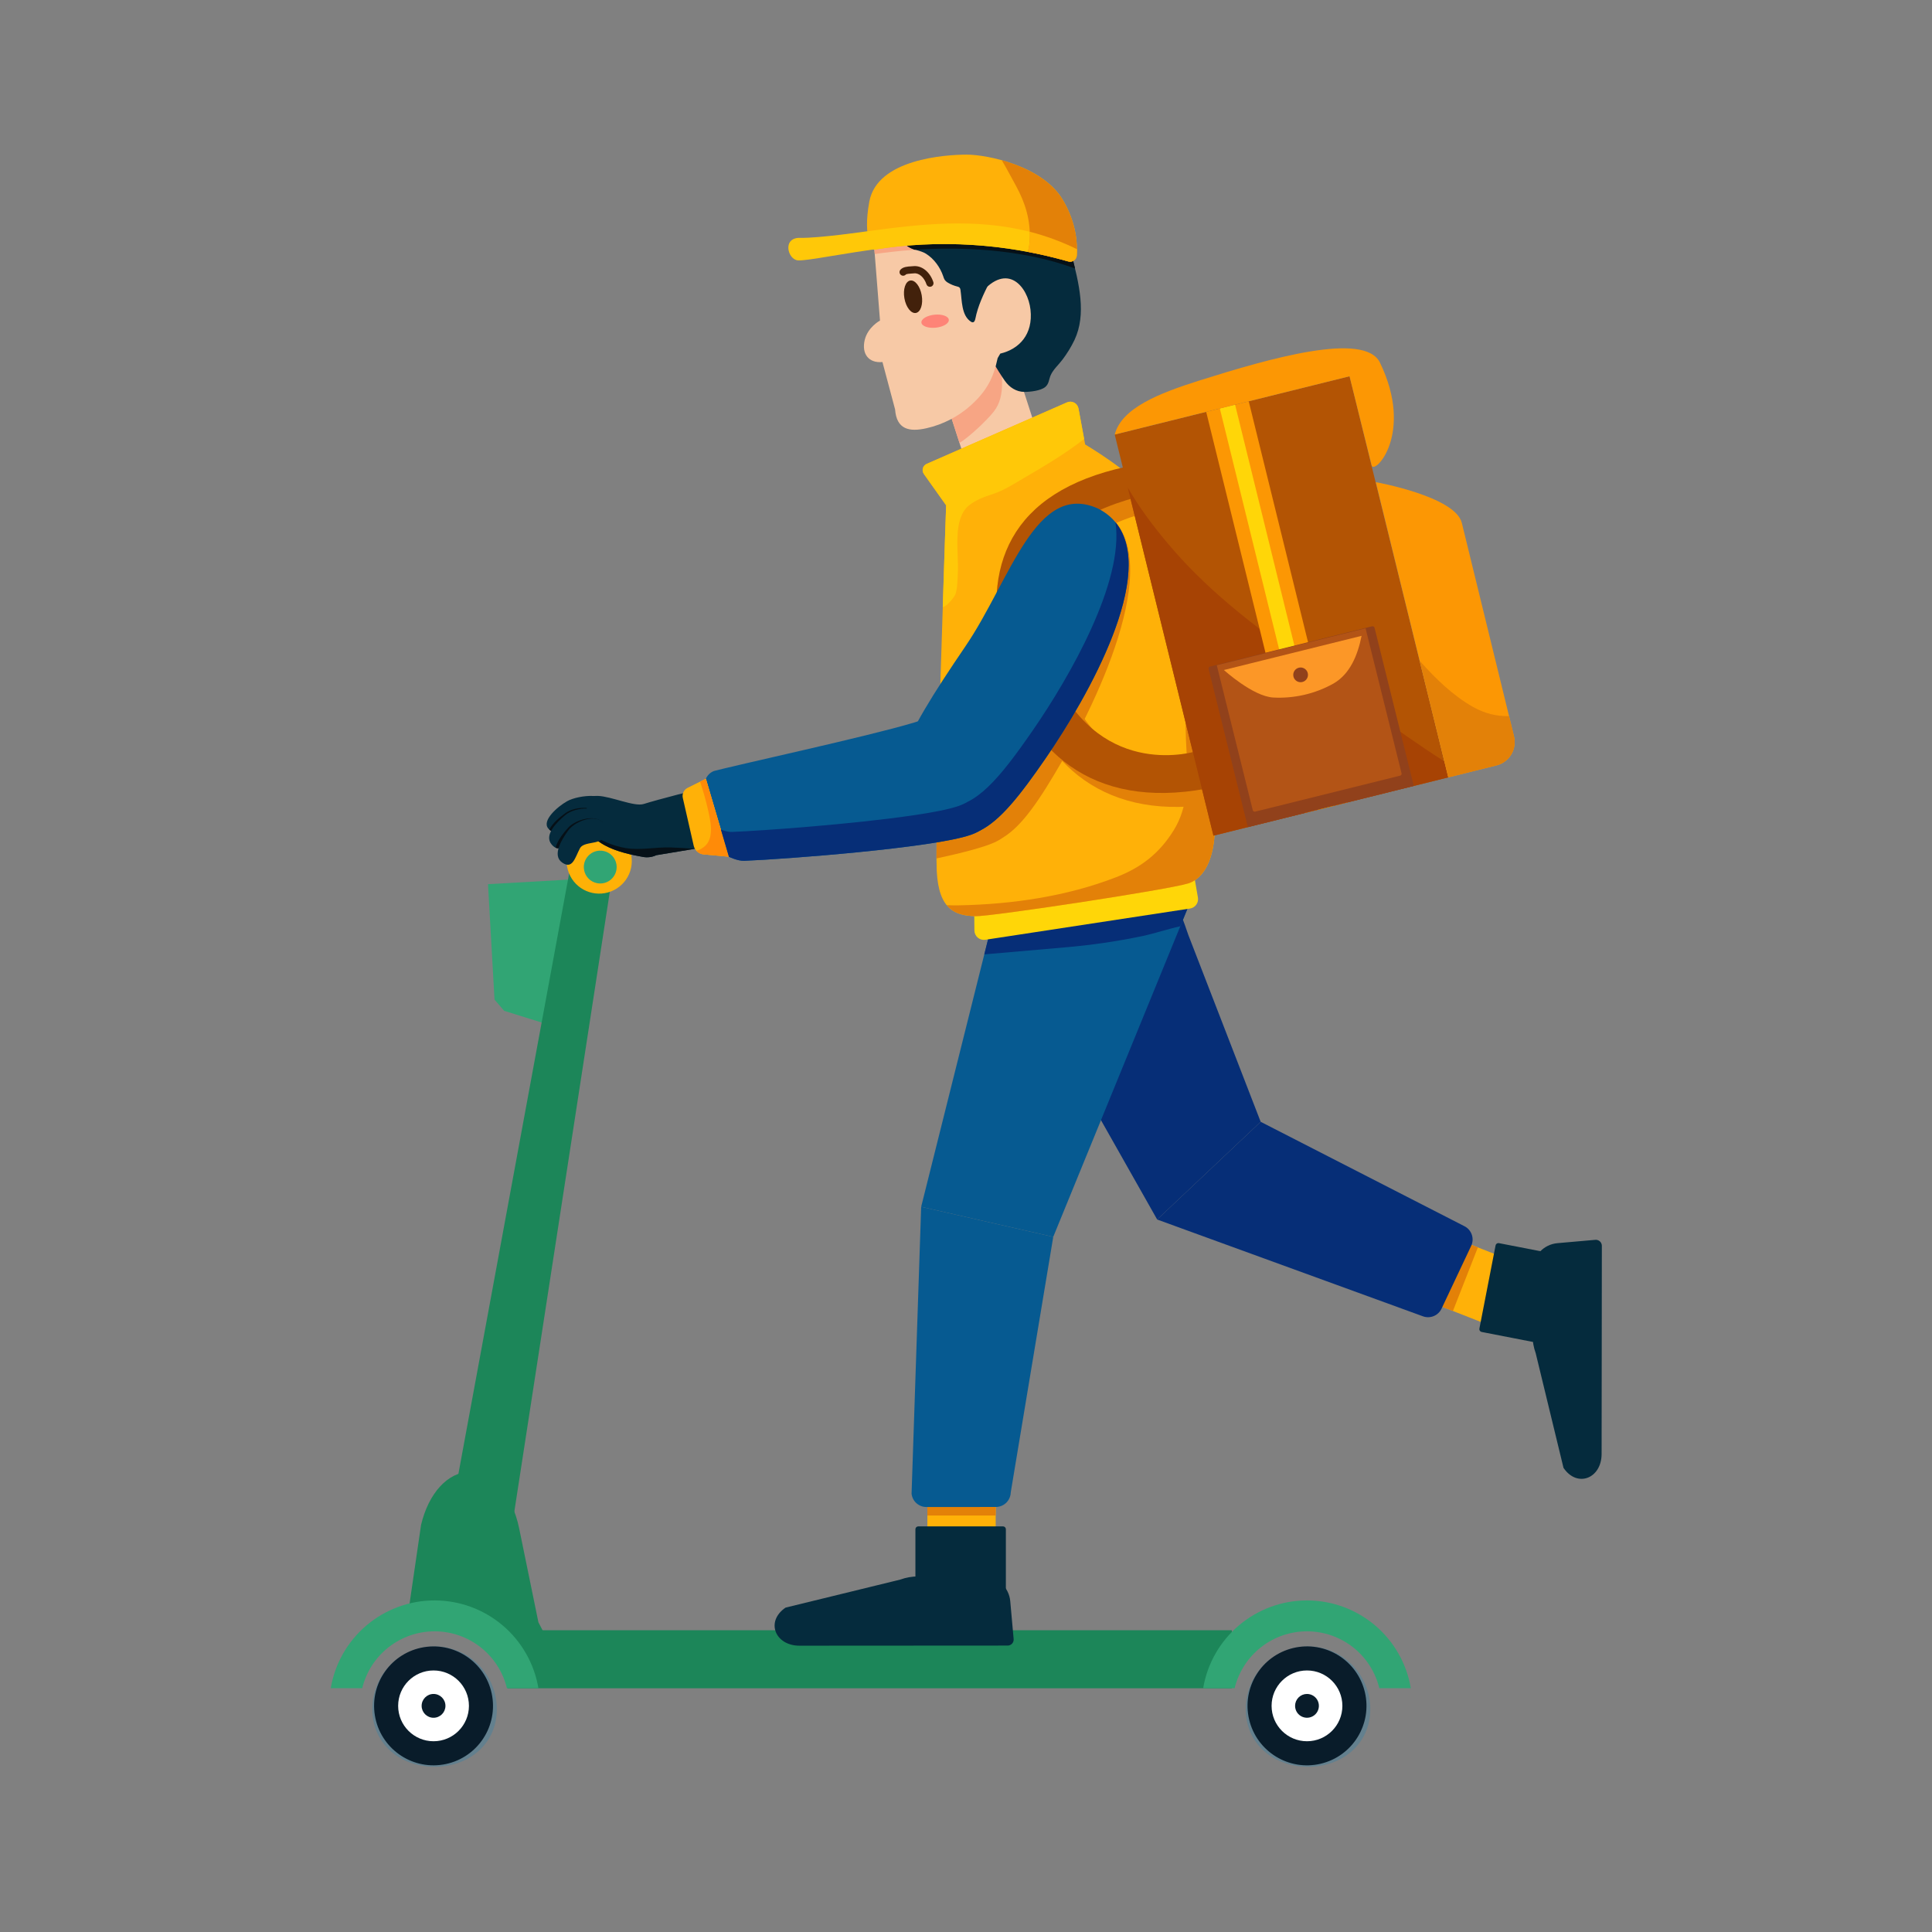 <svg width="2249" height="2249" viewBox="0 0 2249 2249" fill="none" xmlns="http://www.w3.org/2000/svg">
<rect x="0" y="0" width="2249" height="2249" fill="#808080" stroke="none"/>
<g clip-path="url(#clip0_2002_13318)">
<path d="M1450.14 1989.63C1450.14 2030.01 1482.6 2056.7 1522.64 2056.7C1562.68 2056.7 1595.14 2030 1595.14 1989.63C1595.14 1949.26 1562.68 1916.53 1522.64 1916.53C1482.6 1916.53 1450.14 1949.26 1450.14 1989.63Z" fill="#63808E"/>
<path d="M1588.81 1969.77C1579.98 1932.57 1542.67 1909.58 1505.47 1918.41C1468.28 1927.24 1445.28 1964.55 1454.11 2001.75C1462.94 2038.95 1500.25 2061.94 1537.45 2053.11C1574.65 2044.28 1597.64 2006.97 1588.81 1969.77Z" fill="#091C2A"/>
<path d="M1521.43 2026.95C1544.19 2026.95 1562.63 2008.5 1562.63 1985.75C1562.63 1962.99 1544.19 1944.55 1521.43 1944.55C1498.68 1944.55 1480.23 1962.99 1480.23 1985.75C1480.23 2008.5 1498.68 2026.95 1521.43 2026.95Z" fill="white"/>
<path d="M1507.58 1985.75C1507.58 1988.49 1508.39 1991.17 1509.91 1993.45C1511.43 1995.73 1513.6 1997.5 1516.13 1998.55C1518.66 1999.6 1521.45 1999.87 1524.14 1999.34C1526.83 1998.8 1529.29 1997.48 1531.23 1995.55C1533.17 1993.61 1534.49 1991.14 1535.02 1988.45C1535.56 1985.76 1535.28 1982.98 1534.24 1980.45C1533.19 1977.91 1531.41 1975.75 1529.13 1974.23C1526.85 1972.7 1524.17 1971.89 1521.43 1971.89C1517.76 1971.89 1514.23 1973.35 1511.64 1975.95C1509.04 1978.55 1507.58 1982.07 1507.58 1985.75Z" fill="#091C2A"/>
<path d="M1434 1897.73H590.863V1965.29H1434V1897.73Z" fill="#1C8659"/>
<path d="M626.763 1888.52L604.312 1779.01C596.302 1739.95 573.054 1713.45 546.802 1713.45C521.494 1713.45 498.87 1738.1 490.128 1775.21L474.729 1880.57L573.896 1914.13H640.191L626.763 1888.52Z" fill="#1C8659"/>
<path d="M590.097 1965.23C585.519 1946.35 574.727 1929.55 559.454 1917.54C544.18 1905.52 525.313 1898.99 505.881 1898.99C486.449 1898.99 467.582 1905.52 452.308 1917.54C437.035 1929.55 426.243 1946.35 421.665 1965.23H385C389.816 1936.66 404.6 1910.71 426.729 1892C448.859 1873.29 476.902 1863.02 505.882 1863.02C534.862 1863.02 562.904 1873.29 585.034 1892C607.163 1910.71 621.947 1936.66 626.763 1965.23H590.097Z" fill="#31A574"/>
<path d="M1605.65 1965.23C1601.07 1946.35 1590.28 1929.55 1575.01 1917.54C1559.73 1905.52 1540.87 1898.99 1521.43 1898.99C1502 1898.99 1483.13 1905.52 1467.86 1917.54C1452.59 1929.55 1441.8 1946.35 1437.22 1965.23H1400.56C1405.37 1936.66 1420.16 1910.71 1442.29 1892C1464.41 1873.29 1492.46 1863.02 1521.44 1863.02C1550.42 1863.02 1578.46 1873.29 1600.59 1892C1622.72 1910.71 1637.5 1936.66 1642.32 1965.23H1605.65Z" fill="#31A574"/>
<path d="M664.046 1023.82L633.081 1191.06L586.868 1176.68L575.658 1163.62L568.07 1029.24L664.046 1023.82Z" fill="#31A574"/>
<path d="M670.496 973.499L718.549 981.699L582.224 1866.72L508.096 1854.07L670.496 973.499Z" fill="#1C8659"/>
<path d="M731.293 985.003C721.738 966.352 698.872 958.98 680.222 968.535C661.572 978.091 654.199 1000.96 663.755 1019.61C673.31 1038.26 696.176 1045.63 714.826 1036.07C733.476 1026.52 740.849 1003.65 731.293 985.003Z" fill="#FEB106"/>
<path d="M679.634 1010.42C679.847 1014.19 681.176 1017.82 683.452 1020.84C685.728 1023.87 688.848 1026.15 692.419 1027.39C695.99 1028.64 699.851 1028.8 703.514 1027.86C707.177 1026.91 710.477 1024.9 712.996 1022.08C715.516 1019.26 717.143 1015.75 717.67 1012.01C718.198 1008.26 717.603 1004.44 715.961 1001.03C714.319 997.626 711.703 994.782 708.444 992.861C705.185 990.94 701.43 990.028 697.653 990.241C692.588 990.528 687.844 992.814 684.465 996.598C681.086 1000.38 679.348 1005.35 679.634 1010.42Z" fill="#31A574"/>
<path d="M433.381 1989.63C433.381 2030.01 465.844 2056.7 505.881 2056.7C545.918 2056.7 578.381 2030 578.381 1989.63C578.381 1949.26 545.924 1916.53 505.881 1916.53C465.838 1916.53 433.381 1949.26 433.381 1989.63Z" fill="#63808E"/>
<path d="M573.001 1974.69C566.884 1936.96 531.339 1911.33 493.608 1917.45C455.877 1923.57 430.248 1959.11 436.365 1996.84C442.481 2034.57 478.027 2060.2 515.758 2054.09C553.489 2047.97 579.117 2012.42 573.001 1974.69Z" fill="#091C2A"/>
<path d="M504.676 2026.95C527.43 2026.95 545.877 2008.5 545.877 1985.75C545.877 1962.99 527.43 1944.55 504.676 1944.55C481.921 1944.55 463.475 1962.99 463.475 1985.75C463.475 2008.5 481.921 2026.95 504.676 2026.95Z" fill="white"/>
<path d="M504.675 1999.61C512.328 1999.61 518.532 1993.4 518.532 1985.75C518.532 1978.1 512.328 1971.89 504.675 1971.89C497.022 1971.89 490.818 1978.1 490.818 1985.75C490.818 1993.4 497.022 1999.61 504.675 1999.61Z" fill="#091C2A"/>
<path d="M1132.19 562.855L1217.54 535.295L1167.74 381.087L1082.39 408.647L1132.19 562.855Z" fill="#F7C9A6"/>
<path d="M1160.7 395.683L1163.09 408.335C1165.55 433.535 1171.81 459.961 1156.87 479.085C1148.72 489.527 1127.67 509.219 1116.92 515.555L1082.4 408.633L1167.75 381.109L1170.46 389.586C1167.69 392.311 1164.36 394.393 1160.7 395.683Z" fill="#F7A584"/>
<path d="M1127.74 194.545C1227.92 196.611 1237.82 261.11 1246.34 292.79C1256.63 331.017 1264.75 365.95 1250.84 395.666C1246.95 403.768 1242.25 411.458 1236.82 418.618C1232.44 424.51 1226.03 430.041 1223.07 436.799C1220.91 441.721 1221.2 446.799 1216.76 450.491C1211.5 454.872 1199.25 456.226 1192.55 456.207C1183.07 456.177 1175.1 450.965 1169.76 443.332C1153.18 419.583 1118.65 360.166 1134.78 324.564C1150.92 288.962 1047.23 332.312 1037.18 291.364C1027.14 250.416 1034.2 192.617 1127.74 194.545Z" fill="#052B3D"/>
<path d="M1141.48 341.822C1141.48 341.822 1164.68 175.874 1057.11 203.242C1035.35 212.068 1019.81 226.633 1014.12 243.242L1024.38 373.166C1024.38 373.166 1010.15 380.726 1006.58 395.838C1002.82 411.718 1011 422.928 1027.25 421.444L1041.95 476.577C1043.67 499.994 1058.52 503.059 1078.59 498.483C1098.01 494.081 1115.95 484.73 1130.68 471.339C1148.56 454.993 1156.44 440.139 1161.34 416.89L1164.39 411.618C1186.12 406.532 1202.86 389.464 1199.57 360.387C1196.58 333.954 1172.85 304.163 1141.48 341.822Z" fill="#F7C9A6"/>
<path d="M1159.43 305.941C1157.47 313.641 1155.47 321.313 1151.62 328.989C1144.89 342.418 1138.32 356.144 1135.42 370.884C1135.05 372.784 1134.23 375.161 1132.3 375.216C1131.56 375.18 1130.85 374.925 1130.26 374.483C1118.99 367.277 1119.85 349.29 1118.1 337.683C1118.05 336.633 1117.68 335.624 1117.05 334.783C1116.22 334.069 1115.2 333.612 1114.11 333.466C1110.52 332.578 1107.08 331.179 1103.89 329.313C1102.26 328.47 1100.84 327.271 1099.74 325.806C1098.98 324.511 1098.4 323.12 1098.01 321.67C1094.54 311.27 1087.28 301.182 1077.88 295.34C1069.46 290.105 1057.59 291.391 1051.76 281.696C1050.36 279.164 1049.46 276.385 1049.12 273.511C1047.84 264.527 1049.02 255.365 1052.53 246.997C1056.04 238.629 1061.75 231.367 1069.05 225.981C1082.21 216.54 1099.12 214.17 1115.31 213.7C1127.53 213.345 1140.78 214.268 1150.17 222.1C1158.54 229.076 1162.15 240.162 1164.5 250.8C1167.33 263.585 1168.65 277.34 1164.1 289.887C1162.15 295.248 1160.8 300.6 1159.43 305.941Z" fill="#052B3D"/>
<path d="M1082.48 333.859C1082.93 333.858 1083.38 333.784 1083.8 333.639C1084.33 333.465 1084.81 333.19 1085.23 332.829C1085.65 332.468 1085.99 332.028 1086.24 331.535C1086.48 331.042 1086.63 330.505 1086.67 329.955C1086.71 329.405 1086.64 328.852 1086.47 328.329C1082.49 316.363 1072.9 308.764 1063.07 309.854C1062.4 309.931 1061.62 309.971 1060.77 310.02C1056.57 310.262 1051.33 310.563 1048.24 313.911C1047.87 314.316 1047.58 314.791 1047.39 315.309C1047.19 315.827 1047.11 316.378 1047.13 316.929C1047.15 317.48 1047.28 318.022 1047.51 318.523C1047.75 319.024 1048.07 319.474 1048.48 319.849C1048.88 320.223 1049.36 320.514 1049.88 320.704C1050.4 320.895 1050.95 320.982 1051.5 320.959C1052.05 320.937 1052.59 320.807 1053.09 320.575C1053.59 320.344 1054.04 320.016 1054.42 319.611C1055.26 318.753 1059.46 318.511 1061.26 318.411C1062.26 318.352 1063.2 318.294 1064 318.211C1069.75 317.528 1075.78 322.811 1078.5 330.976C1078.77 331.814 1079.31 332.544 1080.02 333.061C1080.74 333.579 1081.6 333.858 1082.48 333.859Z" fill="#42210B"/>
<path d="M1052.79 347.191C1054.61 357.612 1060.59 365.273 1066.16 364.302C1071.73 363.331 1074.76 354.095 1072.94 343.676C1071.13 333.257 1065.14 325.596 1059.57 326.567C1054.01 327.538 1050.97 336.771 1052.79 347.191Z" fill="#42210B"/>
<path d="M1104.5 372.246C1104.93 376.421 1098.13 380.539 1089.32 381.446C1080.51 382.353 1073.02 379.705 1072.59 375.531C1072.16 371.357 1078.95 367.239 1087.77 366.331C1096.58 365.423 1104.07 368.071 1104.5 372.246Z" fill="#FE8477"/>
<path d="M1123.02 213.699C1120.43 213.625 1117.85 213.619 1115.28 213.681C1099.11 214.192 1082.24 216.539 1069.03 225.981C1061.74 231.377 1056.04 238.642 1052.54 247.009C1049.04 255.375 1047.87 264.532 1049.14 273.511C1049.47 276.393 1050.36 279.183 1051.76 281.727C1054.53 286.261 1059.49 288.941 1064.63 290.786C1054.52 291.421 1045.44 292.286 1037.73 293.218C1029.54 294.061 1023.08 295.029 1018.27 295.729L1014.12 243.242C1019.81 226.636 1035.35 212.071 1057.12 203.242C1065.55 200.989 1074.22 199.754 1082.94 199.565C1101.02 199.195 1113.9 204.862 1123.02 213.699Z" fill="#F7A584"/>
<path d="M1251.45 312.549C1222.52 301.883 1192.09 295.784 1162.97 292.537C1156.59 291.837 1150.28 291.264 1144.06 290.819C1117.62 289.001 1091.08 288.989 1064.63 290.784C1059.49 288.939 1054.53 286.259 1051.75 281.725C1050.36 279.181 1049.47 276.391 1049.14 273.509C1047.87 264.53 1049.04 255.374 1052.54 247.007C1056.04 238.641 1061.73 231.375 1069.02 225.979C1082.24 216.539 1099.11 214.192 1115.28 213.679C1117.85 213.618 1120.43 213.624 1123.02 213.697C1113.89 204.86 1101.02 199.197 1082.94 199.563C1095 196.013 1109.8 194.15 1127.76 194.54C1227.9 196.583 1237.81 261.14 1246.36 292.773C1248.14 299.517 1249.9 306.055 1251.45 312.549Z" fill="#061017"/>
<path d="M1017.09 290.639C1092.66 278.553 1169.97 283.233 1243.53 304.347C1244.63 304.674 1245.8 304.749 1246.94 304.568C1248.08 304.387 1249.16 303.953 1250.11 303.3C1251.06 302.646 1251.86 301.788 1252.43 300.789C1253.01 299.79 1253.36 298.674 1253.45 297.524C1254.39 284.655 1253.33 259.972 1237.25 232.781C1213.76 193.056 1149.27 179.94 1125.1 180.001C1100.94 180.062 1021.1 184.975 1011.95 234.745C1003.69 279.637 1017.09 290.639 1017.09 290.639Z" fill="#FFB108"/>
<path d="M1198.66 279.019C1199.73 256.481 1193.53 236.004 1182.67 216.326C1177.21 206.41 1171.97 196.265 1166.15 186.526C1192.73 193.939 1222.77 208.303 1237.25 232.783C1253.33 259.975 1254.38 284.657 1253.45 297.526C1253.36 298.676 1253.01 299.792 1252.43 300.791C1251.86 301.79 1251.06 302.648 1250.11 303.301C1249.16 303.955 1248.08 304.388 1246.94 304.57C1245.8 304.751 1244.63 304.676 1243.53 304.349C1227.49 299.794 1211.8 296.124 1196.46 293.217C1197.68 288.574 1198.42 283.815 1198.66 279.019Z" fill="#E38108"/>
<path d="M1017.09 290.647C1076.57 281.124 1137.25 281.996 1196.44 293.224C1197.68 288.578 1198.42 283.813 1198.66 279.01C1198.82 275.889 1198.81 272.81 1198.69 269.798C1134.81 253.544 1071.77 260.792 1009.62 269.198C1011.16 285.764 1017.09 290.647 1017.09 290.647Z" fill="#FFC808"/>
<path d="M1196.44 293.228C1200.03 293.895 1203.67 294.595 1207.33 295.381C1207.8 295.492 1208.21 295.572 1208.68 295.681C1212.25 296.442 1215.87 297.237 1219.49 298.073C1219.58 298.087 1219.66 298.112 1219.73 298.149C1223.27 298.962 1226.82 299.861 1230.39 300.799C1231.13 300.95 1231.87 301.148 1232.59 301.39C1236.23 302.268 1239.86 303.28 1243.53 304.326C1244.64 304.654 1245.81 304.73 1246.95 304.549C1248.09 304.368 1249.17 303.934 1250.12 303.28C1251.08 302.625 1251.87 301.766 1252.44 300.765C1253.02 299.765 1253.36 298.648 1253.45 297.497C1253.5 296.915 1253.53 296.291 1253.55 295.624C1253.6 295.084 1253.61 294.554 1253.62 294.024C1253.69 292.775 1253.69 291.454 1253.68 290.089C1236.11 281.427 1217.68 274.627 1198.69 269.8C1198.82 272.81 1198.82 275.892 1198.66 279.012C1198.43 283.816 1197.68 288.581 1196.44 293.228Z" fill="#FFB108"/>
<path d="M1032 288.471C982.608 294.445 941.407 303.597 929.183 303.116C916.959 302.635 910.144 276.31 931.562 276.868C952.98 277.426 1009.62 269.197 1009.62 269.197L1032 288.471Z" fill="#FFC808"/>
<path d="M1757.27 1551.96L1786.3 1477.94L1670.6 1432.56L1641.56 1506.58L1757.27 1551.96Z" fill="#FFB108"/>
<path d="M1641.56 1506.58L1691.33 1526.1L1720.36 1452.08L1670.6 1432.56L1641.56 1506.58Z" fill="#E38108"/>
<path d="M1864.4 1692.49L1864.68 1450.23C1864.68 1449.26 1864.48 1448.3 1864.09 1447.42C1863.7 1446.53 1863.13 1445.73 1862.42 1445.08C1861.7 1444.42 1860.86 1443.92 1859.94 1443.61C1859.02 1443.3 1858.05 1443.18 1857.08 1443.26L1812.98 1447.14C1805.09 1447.83 1797.75 1451.45 1792.4 1457.28C1787.04 1463.12 1784.07 1470.75 1784.06 1478.66L1783.97 1554.04C1783.96 1561.29 1785.23 1568.48 1787.7 1575.3L1820.04 1708.7C1836.03 1732.34 1864.37 1721.03 1864.4 1692.49Z" fill="#052B3D"/>
<path d="M1813.9 1460.53L1793.79 1563.94L1724.76 1550.51C1723.89 1550.34 1723.13 1549.84 1722.63 1549.11C1722.14 1548.38 1721.96 1547.48 1722.13 1546.61L1740.97 1449.74C1741.14 1448.87 1741.64 1448.11 1742.37 1447.61C1743.1 1447.12 1744 1446.94 1744.87 1447.11L1813.9 1460.53Z" fill="#052B3D"/>
<path d="M1347.04 1419.61L1467.52 1305.86L1383.3 1088.33C1364.78 1033.22 1317.95 926.864 1317.95 926.864L1125.36 1027.73L1347.04 1419.61Z" fill="#062E77"/>
<path d="M1467.52 1305.86L1347.04 1419.61L1656.71 1532.39C1660.76 1533.79 1665.18 1533.64 1669.12 1531.97C1673.07 1530.3 1676.26 1527.24 1678.08 1523.36L1712.55 1450.33C1714.49 1446.24 1714.76 1441.56 1713.3 1437.28C1711.84 1432.99 1708.76 1429.45 1704.73 1427.41L1467.52 1305.86Z" fill="#062E77"/>
<path d="M1159.07 1710.74H1079.55V1835.02H1159.07V1710.74Z" fill="#FFB108"/>
<path d="M1159.04 1710.74H1079.53V1764.19H1159.04V1710.74Z" fill="#E38108"/>
<path d="M930.748 1915.72L1173.01 1915.57C1173.97 1915.57 1174.93 1915.37 1175.82 1914.98C1176.7 1914.59 1177.5 1914.02 1178.15 1913.3C1178.81 1912.59 1179.31 1911.75 1179.62 1910.83C1179.93 1909.91 1180.04 1908.94 1179.96 1907.97L1176.01 1863.87C1175.31 1855.99 1171.67 1848.65 1165.83 1843.31C1159.98 1837.97 1152.35 1835.01 1144.43 1835.01L1069.05 1835.06C1061.81 1835.06 1054.62 1836.33 1047.81 1838.81L914.463 1871.39C890.85 1887.42 902.205 1915.73 930.748 1915.72Z" fill="#052B3D"/>
<path d="M1068.93 1776.82H1167.58C1168.02 1776.82 1168.45 1776.9 1168.85 1777.07C1169.26 1777.24 1169.62 1777.48 1169.93 1777.79C1170.24 1778.1 1170.49 1778.47 1170.65 1778.87C1170.82 1779.27 1170.91 1779.71 1170.91 1780.14V1850.44H1065.61V1780.14C1065.61 1779.26 1065.96 1778.42 1066.58 1777.79C1067.2 1777.17 1068.05 1776.82 1068.93 1776.82Z" fill="#052B3D"/>
<path d="M1072.31 1404.8L1226.06 1439.8L1384.45 1052.59L1172.47 1004.33L1072.31 1404.8Z" fill="#065A91"/>
<path d="M1330.01 1089.62C1300.17 1095.87 1269.97 1100.28 1239.58 1102.82C1208.32 1105.59 1177.05 1108.18 1145.8 1110.98L1172.47 1004.33L1384.45 1052.59L1373.95 1078.25C1359.17 1081.49 1344.55 1086.5 1330.01 1089.62Z" fill="#062E77"/>
<path d="M1226.06 1439.81L1072.31 1404.81L1061.14 1738.82C1061.61 1743.08 1063.63 1747.01 1066.82 1749.87C1070.02 1752.72 1074.15 1754.29 1078.44 1754.28L1159.2 1754.24C1163.72 1754.24 1168.07 1752.48 1171.31 1749.33C1174.56 1746.18 1176.45 1741.89 1176.57 1737.37L1226.06 1439.81Z" fill="#065A91"/>
<path d="M1147 1093.97L1385.25 1057.6C1386.7 1057.38 1388.1 1056.87 1389.35 1056.1C1390.61 1055.33 1391.69 1054.32 1392.55 1053.13C1393.41 1051.94 1394.02 1050.58 1394.35 1049.15C1394.68 1047.72 1394.72 1046.24 1394.47 1044.79L1326.4 651.244C1322.01 625.827 1307.82 603.148 1286.89 588.077C1265.95 573.006 1239.94 566.745 1214.45 570.638C1191.02 574.215 1169.67 586.115 1154.31 604.156C1138.94 622.197 1130.6 645.171 1130.79 668.867L1134.28 1083.14C1134.3 1084.73 1134.65 1086.29 1135.32 1087.72C1135.99 1089.16 1136.96 1090.43 1138.17 1091.46C1139.37 1092.49 1140.79 1093.24 1142.31 1093.68C1143.84 1094.11 1145.43 1094.21 1147 1093.97Z" fill="#FFD608"/>
<path d="M1242.08 468.409L1078.74 539.985C1077.66 540.455 1076.71 541.159 1075.94 542.044C1075.17 542.93 1074.61 543.976 1074.3 545.105C1073.99 546.235 1073.93 547.42 1074.13 548.574C1074.33 549.728 1074.79 550.823 1075.47 551.779L1101.37 588.235C1101.37 588.235 1088.08 968.41 1090.44 1013.96C1092.8 1059.51 1112.38 1065.68 1135.27 1066.54C1152.45 1067.18 1361.05 1035.57 1383.48 1028.27C1405.91 1020.97 1421.72 986.7 1410.56 920.884C1396.7 839.094 1363.4 651.824 1327.22 568.484C1319.58 550.878 1263.19 517.368 1263.19 517.368L1255.44 475.492C1255.18 474.062 1254.59 472.71 1253.73 471.538C1252.87 470.366 1251.76 469.403 1250.48 468.722C1249.19 468.041 1247.77 467.659 1246.32 467.604C1244.86 467.55 1243.42 467.825 1242.08 468.409Z" fill="#FFB108"/>
<path d="M1327.08 559.631C1190.67 589.037 1158.3 676.431 1184.26 783.321C1210.22 890.211 1287.57 958.945 1420.09 934.341L1409.24 890.631C1409.24 890.631 1300.61 925.323 1244.63 805.944C1199.8 710.344 1219.41 679.55 1250.05 642.013C1275.41 610.955 1336.12 596.032 1336.12 596.032L1327.08 559.631Z" fill="#E38108"/>
<path d="M1093.49 836.536C1104.21 814.691 1117.73 790.1 1133.53 762.342C1179.61 681.342 1199.58 563.442 1274.71 590.519C1364.44 627.941 1285.59 800.756 1236.56 885.65C1210.35 931.019 1189.95 961.583 1167.22 975.175C1164.04 977.391 1160.65 979.3 1157.11 980.875C1144.33 986.536 1119.65 992.956 1090.17 999.313C1090.07 968.671 1091.56 904.922 1093.49 836.536Z" fill="#E38108"/>
<path d="M1192.98 555.86C1181.01 562.837 1168.92 570.786 1155.68 575.128C1145.63 578.428 1136.43 581.673 1128.07 588.258C1113.82 599.464 1114.14 624.102 1114.58 640.087C1114.87 650.698 1115.59 661.236 1114.8 671.841C1114.32 678.241 1114.35 686.095 1112.03 692.104C1111.06 694.632 1102.3 706.204 1097.43 706.617C1099.58 639.501 1101.38 588.235 1101.38 588.235L1075.48 551.779C1074.8 550.823 1074.34 549.729 1074.14 548.574C1073.94 547.42 1073.99 546.235 1074.31 545.106C1074.62 543.976 1075.18 542.931 1075.95 542.045C1076.71 541.16 1077.67 540.457 1078.74 539.987L1242.09 468.41C1243.42 467.827 1244.87 467.552 1246.32 467.606C1247.77 467.661 1249.2 468.043 1250.48 468.724C1251.77 469.405 1252.88 470.367 1253.74 471.539C1254.6 472.711 1255.18 474.062 1255.45 475.492L1262.02 511.023C1240.42 527.852 1216.34 542.252 1192.98 555.86Z" fill="#FFC808"/>
<path d="M1116.46 1053.88C1177.95 1052.69 1241.8 1043.48 1299.32 1021.12C1328.54 1009.77 1349.66 993.321 1366.28 966.537C1383.37 939.025 1383.31 905.955 1381.24 874.697C1378.7 836.344 1381.47 798.434 1380.43 760.165C1393.55 822.492 1404.14 883.002 1410.56 920.882C1421.72 986.7 1405.91 1020.97 1383.48 1028.27C1361.05 1035.57 1152.45 1067.18 1135.27 1066.54C1122.29 1066.05 1110.39 1063.84 1102.07 1053.72C1106.84 1053.89 1111.63 1053.97 1116.46 1053.88Z" fill="#E38108"/>
<path d="M1310.84 543.381C1174.43 572.787 1142.06 660.181 1168.01 767.072C1193.97 873.963 1271.32 942.696 1403.84 918.092L1392.99 874.383C1392.99 874.383 1284.36 909.075 1228.37 789.696C1183.54 694.096 1203.16 663.296 1233.8 625.766C1259.15 594.708 1319.87 579.785 1319.87 579.785L1310.84 543.381Z" fill="#B35404"/>
<path d="M708.045 941.56C712.737 921.104 673.651 925.084 660.218 932.65C648.747 939.106 630.756 955.093 638.052 964.227C647.198 975.678 656.814 961.063 666.501 953.632C676.188 946.201 699.985 962.543 708.045 941.56Z" fill="#052B3D"/>
<path d="M639.443 965.699C648.174 974.249 657.277 960.69 666.514 953.613C673.869 947.96 689.45 956.094 700.022 950.992C695.334 937.112 669.364 938.353 658.422 946.35C651.855 951.085 643.075 958.208 639.443 965.699Z" fill="#061017"/>
<path d="M832.353 984.147L763.977 995.515C759.211 997.762 753.867 998.478 748.677 997.566C725.589 993.436 674.772 983.402 682.501 944.206C685.167 930.688 683.721 926.075 696.015 926.498C711.648 927.039 738.372 939.376 749.276 935.92C766.09 930.589 812.712 918.837 812.712 918.837L832.353 984.147Z" fill="#052B3D"/>
<path d="M728.202 987.215C745.388 990.095 763.787 985.847 781.209 986.51C790.48 986.864 799.74 987.427 808.995 988.03L763.982 995.514C759.217 997.762 753.872 998.479 748.682 997.566C731.802 994.547 700.128 988.355 687.32 969.938C699.446 978.751 713.432 984.662 728.202 987.215Z" fill="#061017"/>
<path d="M701.104 957.143C701.895 936.17 669.904 938.792 658.121 948.732C648.059 957.218 632.66 972.178 642.292 983.223C651.924 994.268 658.128 981.374 666.257 972.265C674.386 963.156 697.104 979.26 701.104 957.143Z" fill="#052B3D"/>
<path d="M646.75 986.795C654.012 990.195 659.482 979.9 666.237 972.271C674.374 963.171 697.126 979.255 701.122 957.149V956.966C691.931 947.819 669.685 954.254 661.322 963.583C655.852 969.695 648.636 978.66 646.75 986.795Z" fill="#061017"/>
<path d="M705.153 964.521C700.824 943.985 670.429 954.304 661.412 966.808C653.712 977.484 642.412 995.739 654.439 1004.11C666.466 1012.48 669.352 998.466 675.024 987.656C680.696 976.846 706.646 986.948 705.153 964.521Z" fill="#052B3D"/>
<path d="M1174.8 887.504C1160.1 831.745 1116.83 820.17 1080.31 835.599C1051.05 847.967 901.159 880.599 843.191 894.516C839.091 895.5 835.456 896.39 832.353 897.172C824.585 899.13 821.695 906.51 821.695 906.51L848.47 997.301C848.47 997.301 858.682 1002.36 866.353 1002.06C914.481 1000.16 1086.69 987.03 1130.05 971.826C1180.31 954.197 1174.8 887.504 1174.8 887.504Z" fill="#065A91"/>
<path d="M800.385 917.141C798.282 918.19 796.593 919.915 795.589 922.039C794.584 924.162 794.322 926.562 794.845 928.853L807.607 984.814C808.285 987.44 809.757 989.792 811.823 991.549C813.889 993.305 816.448 994.38 819.148 994.626L848.47 997.298L821.695 906.509L800.385 917.141Z" fill="#FFB108"/>
<path d="M819.748 985.646C831.969 976.004 827.034 955.371 824.196 942.678C821.668 931.595 818.578 920.647 814.939 909.878L821.69 906.511L848.464 997.3L819.148 994.627C815.884 994.324 812.852 992.809 810.648 990.382C813.985 989.471 817.088 987.856 819.748 985.646Z" fill="#FF8B08"/>
<path d="M1278.45 592.105C1205.72 559.111 1176.4 675.045 1123.99 752.105C1048.91 862.505 1016.85 921.765 1071.13 956.764C1129.92 994.664 1161.19 963.954 1216.85 883.246C1272.51 802.538 1364.9 636.573 1278.45 592.105Z" fill="#065A91"/>
<path d="M848.454 997.315C848.454 997.315 858.688 1002.37 866.369 1002.04C914.462 1000.15 1086.68 987.013 1130.04 971.808C1133.82 970.5 1137.47 968.819 1140.92 966.79C1164.51 954.945 1187.26 926.168 1216.85 883.247C1267.21 810.215 1347.64 667.399 1298.47 607.947C1308.92 676.967 1245.1 788.082 1202.65 849.626C1192.69 864.056 1183.52 876.926 1174.83 888.033C1157.63 910.087 1142.35 925.441 1126.62 933.26C1123.2 935.254 1119.6 936.917 1115.86 938.228C1104.74 942.123 1085.13 945.882 1061.3 949.35C992.305 959.409 887.946 967.023 852.173 968.422C847.905 968.576 842.809 967.102 839.164 965.722L848.454 997.315Z" fill="#062E77"/>
<path d="M1412.55 972.778L1685.92 904.932L1570.97 438.02L1297.61 505.868L1412.55 972.778Z" fill="#B35404"/>
<path d="M1358.59 631.667C1402.7 684.512 1454.93 724.831 1510.53 764.84C1567.2 805.613 1622.5 848.686 1681.35 886.354L1685.92 904.932L1412.55 972.778L1312.79 567.555C1325.82 590.361 1341.93 611.707 1358.59 631.667Z" fill="#A74304"/>
<path d="M1601.55 561.264L1685.92 904.931L1742.02 891.006C1749.21 889.22 1755.4 884.652 1759.22 878.306C1763.04 871.959 1764.19 864.354 1762.41 857.164L1701.66 608.632C1694.01 577.82 1601.55 561.264 1601.55 561.264Z" fill="#FC9704"/>
<path d="M1714.75 822.942C1728.84 830.842 1742.55 833.958 1756.64 833.562L1762.41 857.162C1763.29 860.723 1763.47 864.423 1762.92 868.05C1762.37 871.678 1761.12 875.163 1759.23 878.306C1757.33 881.448 1754.84 884.187 1751.89 886.366C1748.94 888.545 1745.59 890.122 1742.02 891.005L1685.92 904.93L1652.59 769.16C1670.83 789.83 1691.78 810.064 1714.75 822.942Z" fill="#E38108"/>
<path d="M1519.04 946.347L1568.57 934.054L1453.62 467.144L1404.09 479.439L1519.04 946.347Z" fill="#FC9704"/>
<path d="M1534.93 942.406L1552.69 937.997L1437.74 471.086L1419.98 475.495L1534.93 942.406Z" fill="#FFD608"/>
<path d="M1297.61 505.866C1305.6 475.116 1348.35 458.045 1396.55 442.839C1478.02 417.145 1588.6 385.453 1606.37 422.113C1646.62 505.102 1599.57 553.274 1596.72 541.784L1570.97 438.018L1297.61 505.866Z" fill="#FC9704"/>
<path d="M1645.78 914.893L1452.61 962.837L1406.91 778.72C1406.76 778.117 1406.86 777.48 1407.18 776.948C1407.5 776.417 1408.02 776.034 1408.62 775.885L1597.25 729.068C1597.85 728.918 1598.48 729.014 1599.02 729.335C1599.55 729.655 1599.93 730.173 1600.08 730.775L1645.78 914.893Z" fill="#91411B"/>
<path d="M1629.88 902.919L1461.08 944.816C1460.5 944.96 1459.88 944.868 1459.37 944.559C1458.86 944.25 1458.49 943.751 1458.34 943.17L1416.45 774.385L1589.63 731.401L1631.53 900.186C1631.67 900.767 1631.58 901.381 1631.27 901.894C1630.96 902.406 1630.46 902.775 1629.88 902.919Z" fill="#B35416"/>
<path d="M1552.05 795.839C1530.73 807.683 1506.5 813.275 1482.15 811.973C1458.35 810.593 1424.73 779.935 1424.73 779.935L1584.99 740.163C1580.53 762.648 1571.51 784.763 1552.05 795.839Z" fill="#FC9727"/>
<path d="M1505.7 787.643C1506.11 789.286 1506.99 790.772 1508.24 791.912C1509.5 793.052 1511.06 793.795 1512.73 794.047C1514.41 794.299 1516.12 794.049 1517.65 793.328C1519.18 792.608 1520.47 791.449 1521.34 789.998C1522.22 788.547 1522.64 786.87 1522.56 785.179C1522.48 783.487 1521.9 781.857 1520.9 780.495C1519.89 779.132 1518.5 778.099 1516.91 777.525C1515.32 776.951 1513.59 776.863 1511.94 777.271C1509.74 777.818 1507.84 779.218 1506.67 781.163C1505.5 783.108 1505.15 785.439 1505.7 787.643Z" fill="#91411B"/>
</g>
<defs>
<clipPath id="clip0_2002_13318">
<rect width="1479.68" height="1889.1" fill="white" transform="translate(385 180)"/>
</clipPath>
</defs>
</svg>
